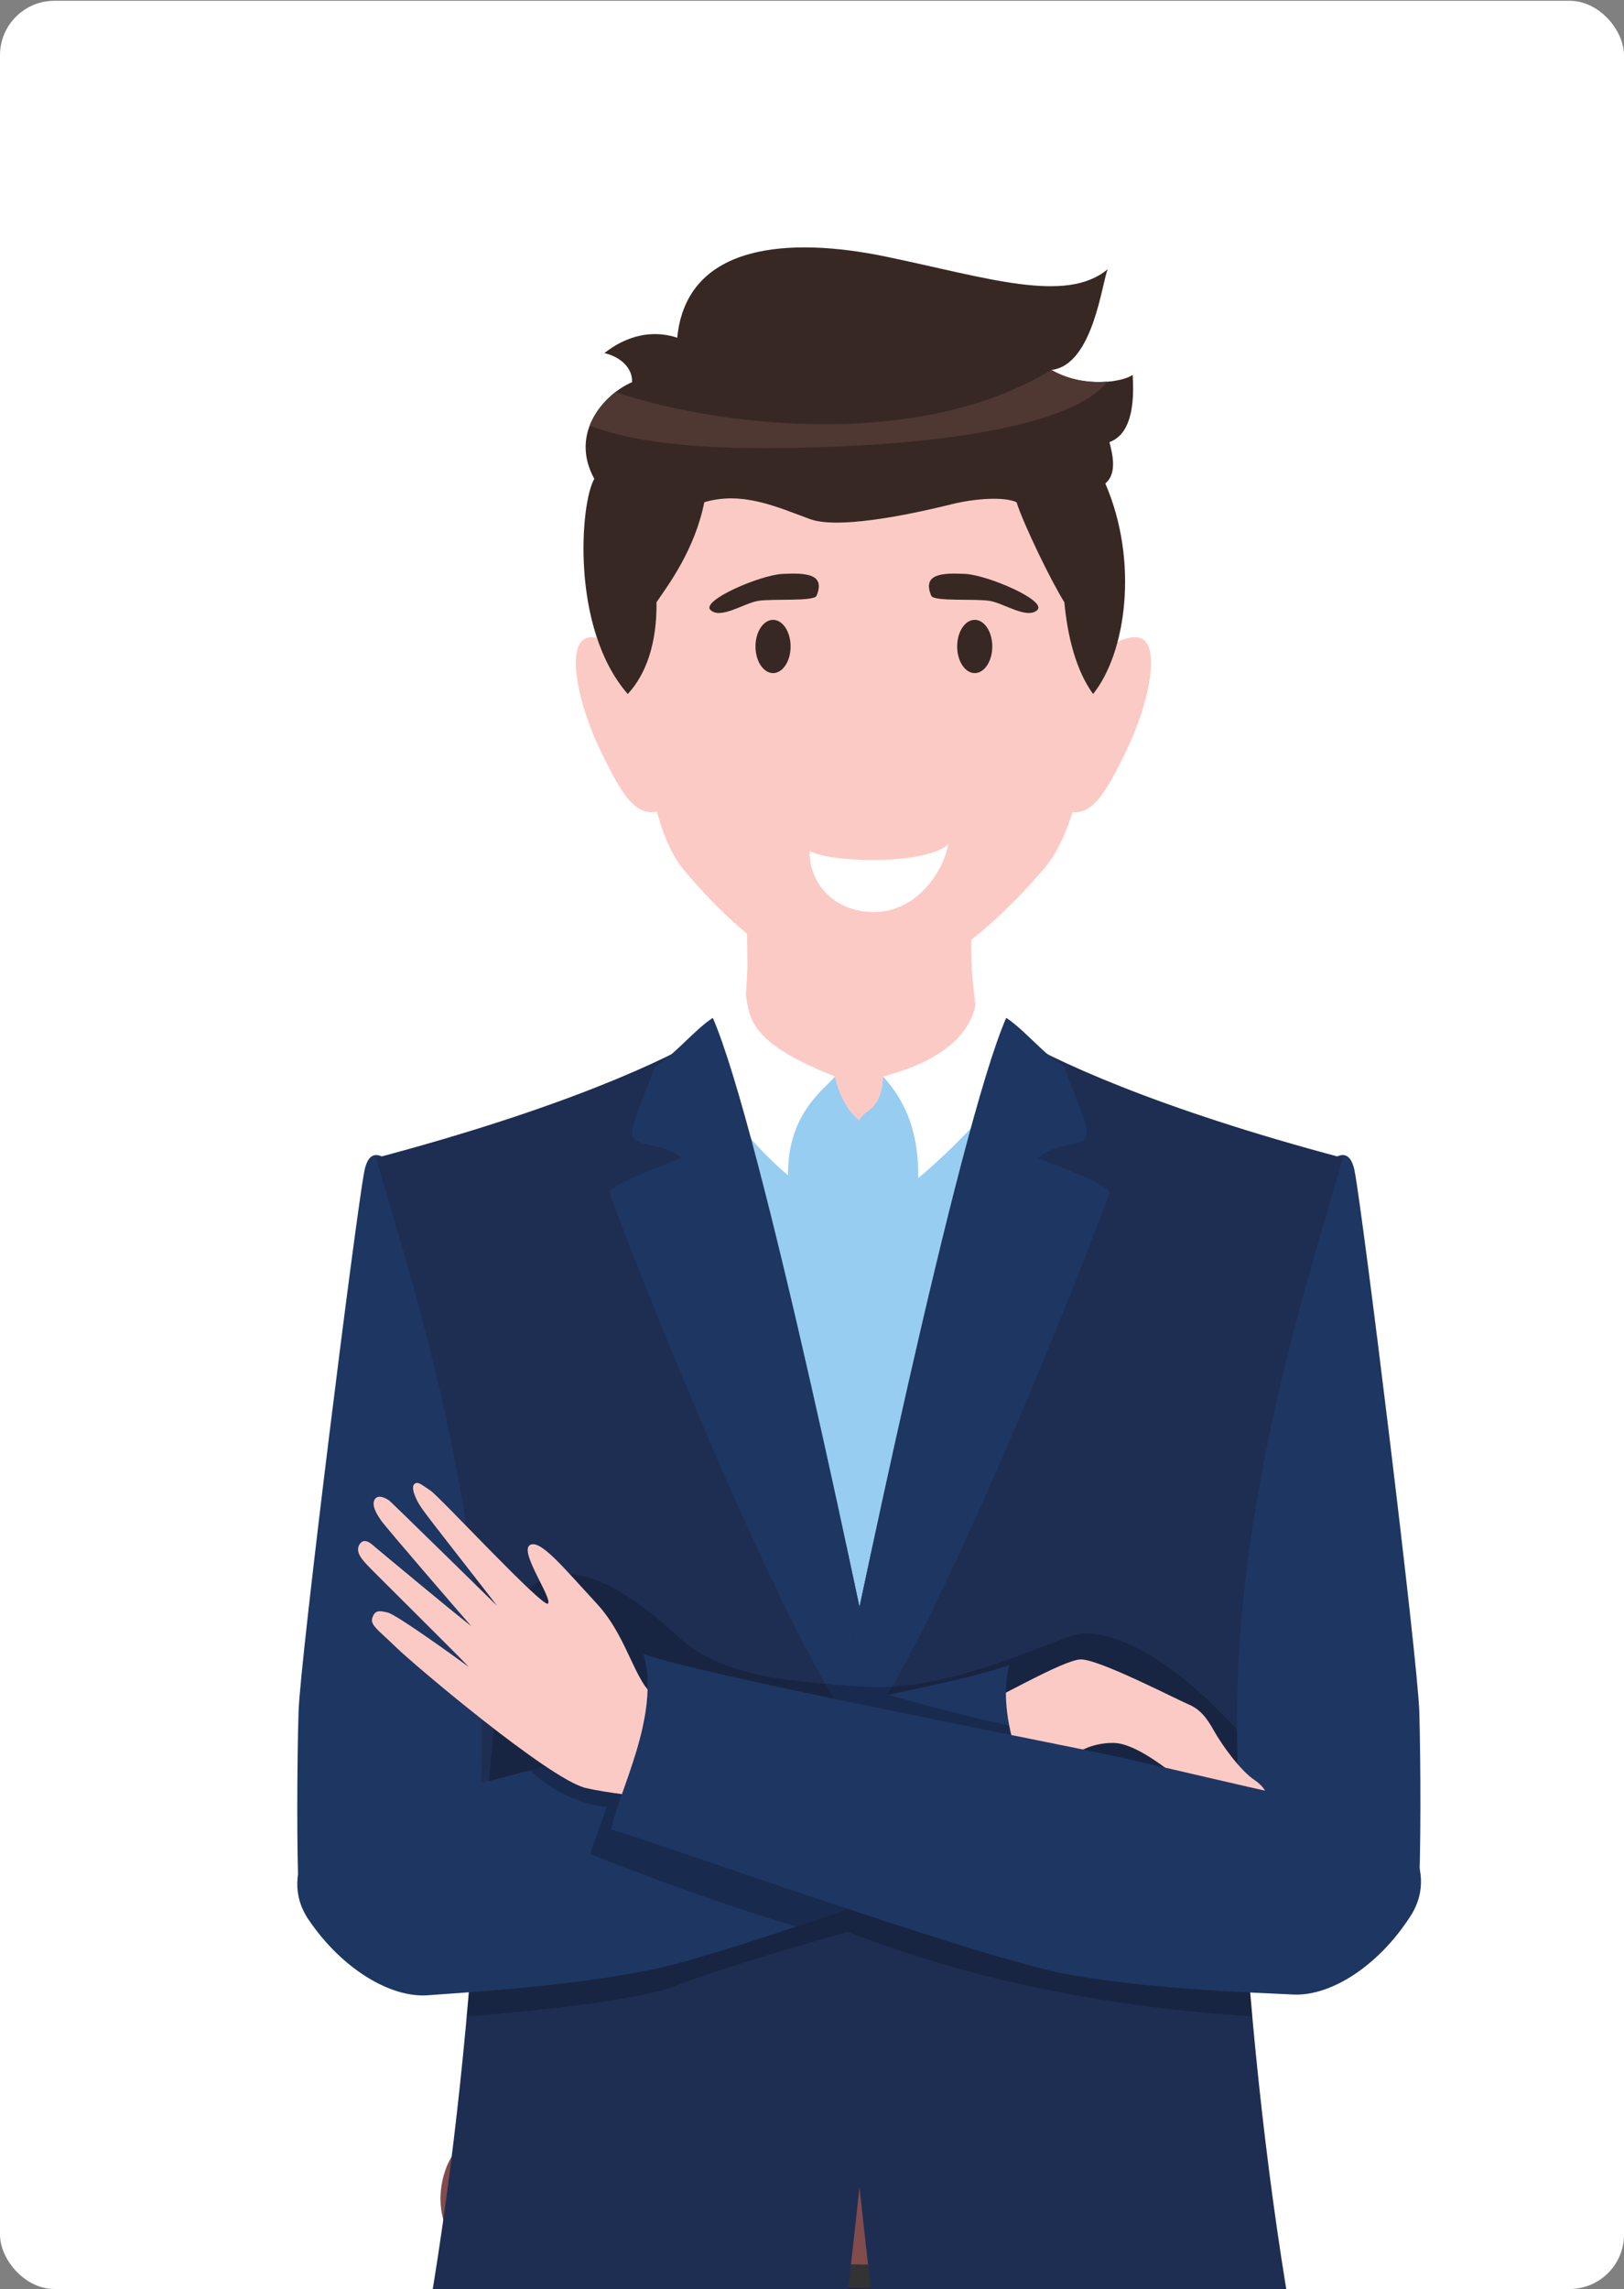 <svg width="1791" height="2524" viewBox="0 0 1791 2524" fill="none" xmlns="http://www.w3.org/2000/svg">
<rect x="0" y="0" width="1791" height="2524" fill="#808080" stroke="none"/>
<g clip-path="url(#clip0_512_2)">
<rect y="0.87" width="1791" height="2523" rx="60" fill="white"/>
<g clip-path="url(#clip1_512_2)">
<path d="M456.41 4564.4C456.41 4564.4 486.41 4600.89 545.98 4603.63C581.75 4605.27 634.63 4586 681.98 4571.8C745.18 4254.33 706.16 3671.17 930.04 2989.8C972.04 3346.65 1076.95 4091.54 1112.7 4603.8C1112.7 4603.8 1181.33 4590.29 1223.89 4608.31C1266.45 4626.33 1346.31 4574.67 1346.31 4574.67C1352.68 4251.96 1355.07 3900.54 1364.23 3593.49C1371.42 3352.42 1377.44 3121.26 1379.06 2907.97C1380.4 2732.9 1378.77 2569.87 1372.43 2423.3L507.08 2399.46C432.2 2882.96 537.94 3920.69 456.41 4564.4Z" fill="#202448"/>
<path d="M821.001 960.374C821.001 1048.68 866.241 1263.81 625.271 1263.81V1369.11H1279.78V1263.81C1098.78 1263.81 1054.7 1155.11 1075.64 960.374H821.001Z" fill="#FCCAC5"/>
<path d="M812.711 1147.76C845.181 1270.37 1054.53 1266.92 1088.66 1157.56C1088.66 1157.56 1371.29 1241.31 1409.66 1273.56C1437.17 1296.7 1347.36 1652.56 1334.35 1968.56C1324.41 2209.81 1369.49 2425.67 1378.01 2453.22C1239.76 2479.95 1140.27 2464.54 963.011 2456.56C785.751 2448.58 589.901 2478.49 498.881 2442.56C526.711 2350.86 569.881 1973.83 565.211 1838.28C560.541 1702.73 496.331 1296.46 516.281 1267.2C536.231 1237.94 764.001 1168.99 812.711 1147.76Z" fill="#98CDF2"/>
<path d="M510.68 2365.04C585.41 2365.04 789.14 2387.61 917.58 2390.59C1046.02 2393.57 1331.47 2365.17 1374.48 2365.04C1403.48 2379.3 1413.15 2421.72 1374.13 2470.65C1209.54 2483.81 1093.04 2500.58 920.51 2496.57C747.98 2492.56 526.09 2484.57 498.13 2466.94C472.65 2430.1 491.55 2374.29 510.68 2365.04Z" fill="#824B4C"/>
<path d="M1047 2395.11L1045 2495.48C1044.68 2511.66 1032.18 2524.53 1017.15 2524.18L849.52 2520.29C834.52 2519.94 822.52 2506.49 822.85 2490.29L824.85 2389.92C825.17 2373.74 837.67 2360.86 852.7 2361.21L1020.33 2365.11C1035.31 2365.49 1047.27 2378.94 1047 2395.11ZM1017.59 2498.76C1018.08 2498.76 1018.56 2498.65 1019.01 2498.46C1019.46 2498.27 1019.87 2497.99 1020.21 2497.63C1020.55 2497.28 1020.82 2496.87 1021 2496.41C1021.18 2495.96 1021.27 2495.47 1021.26 2494.98L1023.26 2394.61C1023.29 2394.12 1023.23 2393.62 1023.07 2393.15C1022.91 2392.69 1022.66 2392.25 1022.33 2391.88C1022 2391.51 1021.61 2391.21 1021.16 2390.99C1020.72 2390.77 1020.23 2390.64 1019.74 2390.61L852.14 2386.76C851.152 2386.78 850.211 2387.19 849.523 2387.9C848.836 2388.61 848.457 2389.56 848.47 2390.55L846.47 2490.92C846.421 2491.91 846.763 2492.88 847.421 2493.62C848.08 2494.36 849.003 2494.81 849.99 2494.87L1017.59 2498.76Z" fill="#333333"/>
<path d="M615.631 2493.81C610.141 2487.64 604.931 2397.67 611.191 2365.35C624.391 2362.2 637.271 2362.35 649.771 2366.25C649.681 2375.63 646.031 2482.43 654.201 2494.7C635.001 2506.34 617.651 2499.76 615.631 2493.81Z" fill="#2D2D2D"/>
<path d="M1258.32 2496C1264.05 2490.1 1272.87 2400.46 1267.91 2367.88C1255.73 2362.88 1242.81 2363.04 1229.33 2366.98C1229.05 2376.36 1228.4 2483.23 1219.75 2495.11C1238.44 2507.62 1256.06 2501.87 1258.32 2496Z" fill="#2D2D2D"/>
<path d="M920.851 1186.94C920.851 1186.94 926.461 1219.23 947.851 1235.35C952.451 1222.6 972.041 1226.35 974.021 1186.94C1038.73 1234.49 1027.68 1301.86 1027.68 1301.86L847.751 1298.46L838.801 1197.13L920.851 1186.94Z" fill="#98CDF2"/>
<path fill-rule="evenodd" clip-rule="evenodd" d="M822.5 1096.4C826.8 1124.4 827.73 1150.14 920.85 1186.94C908.96 1201.36 868.33 1227.94 869.03 1295.83C819.22 1254.32 774.52 1188.43 764.41 1160.23C767.64 1142.59 800.05 1107.76 822.5 1096.4Z" fill="white"/>
<path fill-rule="evenodd" clip-rule="evenodd" d="M1076.07 1106.14C1071.77 1134.14 1047.19 1167.69 974.07 1186.94C985.96 1201.36 1013.44 1231.02 1012.74 1298.94C1062.55 1257.42 1124.06 1189.16 1134.17 1160.94C1130.93 1143.34 1098.52 1117.47 1076.07 1106.14Z" fill="white"/>
<g style="mix-blend-mode:multiply">
<path d="M821 960.374C821 985.554 824.66 1021.05 824.33 1058.93C849.22 1081.4 900.09 1147.76 970.8 1147.76C1001.51 1147.76 1040.17 1126.93 1075.12 1102.48C1069.28 1062.04 1069.81 1014.69 1075.65 960.384L821 960.374Z" fill="#FCCAC5"/>
</g>
<path d="M401.781 1291.55C392.531 1339.14 331.011 1829.55 329.261 1887.44C327.511 1945.33 327.181 2044.01 329.451 2087.37C331.721 2130.73 405.761 2135.37 456.141 2123.16C506.521 2110.95 527.771 2088.16 534.291 2014.69C540.811 1941.22 562.891 1719.69 566.831 1685.35C568.641 1669.58 563.511 1574.21 528.561 1471.69C487.431 1351.07 414.481 1226.15 401.781 1291.55Z" fill="#1E3662"/>
<path d="M785.561 1137.89C736.001 1168.61 620.491 1222.1 414.701 1276.76C445.701 1386.46 531.511 1641.07 531.511 1892.47C531.511 2143.87 488.681 2580.89 409.851 2819.76C554.981 2843.42 676.231 2869.44 748.591 2873.83C820.951 2878.22 888.901 2822.76 902.511 2764.76C916.121 2706.76 984.251 2149.27 981.741 1938.5C902.561 1534.84 866.251 1440.03 785.561 1137.89Z" fill="#1E2E52"/>
<path d="M786.091 1122.3C765.161 1136.05 744.021 1163.45 721.481 1176.47C720.421 1186.84 693.921 1239.92 697.561 1252.53C701.201 1265.14 727.781 1258.31 751.381 1276.77C722.741 1288.45 672.261 1306.77 672.461 1315C672.661 1323.23 920.461 1962.19 981.741 1938.48C956.101 1804.61 839.001 1243.52 786.091 1122.3Z" fill="#1E3662"/>
<path d="M1494 1291.57C1503.14 1339.19 1563.64 1829.76 1565.27 1887.62C1566.9 1945.48 1567.02 2044.19 1564.66 2087.55C1562.3 2130.91 1488.25 2135.42 1437.89 2123.08C1387.53 2110.74 1366.34 2087.89 1359.97 2014.44C1353.6 1940.99 1331.97 1719.38 1328.12 1685.03C1326.34 1669.25 1331.68 1573.9 1366.84 1471.45C1408.19 1350.91 1481.4 1226.15 1494 1291.57Z" fill="#1E3662"/>
<path d="M1110.21 1137.89C1159.82 1168.61 1275.29 1222.1 1481.08 1276.77C1450.08 1386.47 1364.26 1641.08 1364.26 1892.48C1364.26 2143.88 1407.1 2580.89 1485.93 2819.74C1340.8 2843.4 1219.54 2869.42 1147.18 2873.81C1074.82 2878.2 1006.88 2822.76 993.26 2764.76C979.64 2706.76 911.53 2149.25 914 1938.48C993.22 1534.84 1029.53 1440.03 1110.21 1137.89Z" fill="#1E2E52"/>
<path d="M1109.68 1122.3C1130.61 1136.05 1151.76 1163.45 1174.3 1176.47C1175.35 1186.84 1201.86 1239.92 1198.22 1252.53C1194.58 1265.14 1168 1258.31 1144.4 1276.76C1173.03 1288.44 1223.51 1306.76 1223.32 1314.99C1223.13 1323.22 975.32 1962.18 914.03 1938.47C939.67 1804.61 1056.76 1243.52 1109.68 1122.3Z" fill="#1E3662"/>
<path d="M712.46 738.764C706.67 729.894 675.21 702.624 652.46 702.624C620.46 702.624 637.55 777.824 663.1 829.444C683.3 870.284 701.21 907.274 731.91 892.084L712.46 738.764Z" fill="#FCCAC5"/>
<path d="M1191.93 738.764C1197.72 729.894 1229.18 702.624 1251.98 702.624C1283.98 702.624 1266.89 777.824 1241.34 829.444C1221.14 870.284 1203.22 907.274 1172.53 892.084L1191.93 738.764Z" fill="#FCCAC5"/>
<path d="M1204.82 593.583C1204.82 679.583 1215.7 882.583 1151.1 958.103C1086.7 1033.35 1011.79 1089.44 952.191 1089.44C892.591 1089.44 816.501 1034.37 753.291 958.103C699.001 892.623 699.571 679.643 699.571 593.583C699.571 443.453 808.811 405.883 948.331 405.883C1087.85 405.883 1204.82 443.453 1204.82 593.583Z" fill="#FCCAC5"/>
<path d="M892.86 938.413C918.81 951.993 1021.93 953.503 1045.78 930.863C1040.17 961.813 1010.78 1004.86 965.12 1005.59C919.46 1006.32 892.15 973.133 892.86 938.413Z" fill="white"/>
<path d="M900.531 656.894C897.761 663.524 851.73 659.894 835.98 662.554C820.23 665.214 794.82 683.064 783.62 672.684C772.42 662.304 838.43 633.944 863.19 632.784C887.95 631.624 910.801 632.304 900.531 656.894Z" fill="#382823"/>
<path d="M852.541 742.174C863.233 742.174 871.901 729.029 871.901 712.814C871.901 696.599 863.233 683.454 852.541 683.454C841.848 683.454 833.181 696.599 833.181 712.814C833.181 729.029 841.848 742.174 852.541 742.174Z" fill="#382823"/>
<path d="M1027 656.894C1029.77 663.524 1075.8 659.894 1091.56 662.554C1107.32 665.214 1132.71 683.064 1143.92 672.684C1155.13 662.304 1089.1 633.944 1064.34 632.784C1039.58 631.624 1016.7 632.304 1027 656.894Z" fill="#382823"/>
<path d="M1074.96 742.174C1085.65 742.174 1094.32 729.029 1094.32 712.814C1094.32 696.599 1085.65 683.454 1074.96 683.454C1064.27 683.454 1055.6 696.599 1055.6 712.814C1055.6 729.029 1064.27 742.174 1074.96 742.174Z" fill="#382823"/>
<g style="mix-blend-mode:multiply">
<path d="M942.651 902.233C941.866 902.211 941.106 901.958 940.464 901.506C939.822 901.055 939.327 900.424 939.041 899.693C938.611 898.679 938.578 897.54 938.948 896.503C939.319 895.466 940.066 894.606 941.041 894.093C949.291 890.203 958.501 888.483 966.621 886.963C982.621 883.963 991.621 881.773 991.981 871.163C992.301 862.303 986.901 842.503 981.191 821.523C973.141 792.003 963.131 755.263 963.131 728.523C963.035 727.95 963.065 727.363 963.219 726.802C963.373 726.242 963.647 725.722 964.022 725.278C964.398 724.834 964.866 724.478 965.393 724.233C965.92 723.989 966.494 723.862 967.076 723.862C967.657 723.862 968.231 723.989 968.758 724.233C969.286 724.478 969.753 724.834 970.129 725.278C970.504 725.722 970.779 726.242 970.933 726.802C971.087 727.363 971.117 727.95 971.021 728.523C971.021 754.043 980.861 790.143 988.771 819.143C995.171 842.663 1000.23 861.243 999.871 871.493C999.221 889.493 983.341 892.493 967.981 895.323C959.921 896.833 951.581 898.393 944.211 901.873C943.723 902.104 943.191 902.227 942.651 902.233Z" fill="#FCCAC5"/>
</g>
<path d="M692.28 765.233C712.73 743.333 724.63 708.683 724 664.043C737.6 644.183 766.22 605.973 776.73 553.763C819.17 541.083 858.42 559.713 893.54 572.443C928.66 585.173 1023.45 562.443 1049.43 555.993C1075.41 549.543 1107.43 547.423 1121.07 553.763C1128.59 577.593 1158.91 640.263 1173.79 664.043C1177.37 701.953 1186.61 739.243 1205.51 765.233C1241.91 719.763 1256.16 619.413 1219 533.113C1231.26 522.843 1227.92 503.924 1223.51 487.534C1241.15 481.024 1252.2 460.113 1249.14 413.354C1239.63 420.574 1196.14 429.074 1159.51 407.904C1206.21 402.774 1215.51 308.664 1221.79 296.684C1175.79 335.484 1088.79 306.214 977.35 283.024C871.54 261.024 757.09 267.534 746.88 372.374C708.16 359.754 677.94 380.284 666.54 389.374C680.22 392.224 697.68 403.084 697.11 421.374C667.46 433.924 627.2 476.694 655.43 528.004C640.32 553.074 628.5 691.763 692.28 765.233Z" fill="#382823"/>
<path d="M918.09 492.563C1077.33 486.243 1189.57 461.693 1220.98 420.943L1220.79 420.803C1203.05 422.233 1180.26 419.913 1159.51 407.903C1004.6 501.763 774.63 465.423 678.87 432.243C667.12 441.243 656.18 454.113 650.32 469.523C705.11 489.393 781.28 497.983 918.09 492.563Z" fill="#4F3832"/>
<g style="mix-blend-mode:multiply" opacity="0.2">
<path d="M514.721 2223.39C554.011 2220.39 702.021 2207.75 747.621 2188.81C793.221 2169.87 934.861 2130.15 934.861 2130.15C1076.46 2185.15 1226.07 2213.29 1381.06 2223.39C1370.86 2105.78 1364.67 1998.85 1364.31 1907.5C1364.31 1907.5 1272.06 1799.16 1193.78 1800.87C1172.78 1801.33 1051.18 1867.32 951.061 1859.8C870.591 1853.8 796.381 1849.51 747.621 1804.38C530.861 1603.75 544.621 1905.95 544.621 1905.95L514.721 2223.39Z" fill="black"/>
</g>
<path d="M977.001 1918.45C997.001 1911.68 1027.13 1904.09 1060.82 1890.15C1094.51 1876.21 1172.08 1830.15 1191.82 1829.7C1211.56 1829.25 1296.46 1873.21 1310.29 1879.06C1324.12 1884.91 1330.81 1894.23 1338.99 1908.72C1347.17 1923.21 1366.99 1951.52 1383.54 1962.72C1400.09 1973.92 1399.47 1986.2 1395.73 1990.61C1391.99 1995.02 1376.15 1999.92 1340.14 1964.61C1328.14 1971.74 1312.67 1968.46 1299.04 1959.2C1285.41 1949.94 1252.04 1921.93 1227.78 1921.75C1203.52 1921.57 1184.6 1932.75 1182.36 1939.45C1180.12 1946.15 1202.82 1965.33 1226.28 1970.82C1249.74 1976.31 1288.16 1979.4 1281.53 2001.11C1274.9 2022.82 1237.86 2004.61 1207.14 2002.35C1176.42 2000.09 1096.25 1987.2 1052.84 2003.94C1002.47 2023.29 970.271 1991.06 977.001 1918.45Z" fill="#FCCAC5"/>
<path d="M472.14 2199.98C514.37 2196.66 622.97 2190.98 717.48 2171.98C811.99 2152.98 1099.48 2045.53 1153.48 2028.24C1144.74 1986.93 1095.83 1904.47 1112.93 1835.86C1052 1859.76 735.16 1914.42 665.32 1931.45C595.48 1948.48 425.14 1995.15 391.05 1998.32C356.96 2001.49 303.43 2062.16 340.29 2116.62C377.15 2171.08 430.94 2203.22 472.14 2199.98Z" fill="#1E3662"/>
<g style="mix-blend-mode:multiply" opacity="0.2">
<path d="M1120.76 1933.43C1117.62 1923.24 1115.02 1912.9 1112.96 1902.43C1075.56 1895.16 1012.96 1878.07 979.531 1868.69C957.651 1873.24 934.531 1877.91 911.061 1882.56L1120.76 1933.43Z" fill="black"/>
</g>
<g style="mix-blend-mode:multiply" opacity="0.2">
<path d="M878.2 2124.21C919.38 2110.42 962.47 2095.43 1002.33 2081.38L717.59 1920.3C695.02 1924.83 676.79 1928.65 665.32 1931.45C645.1 1936.38 616.37 1943.82 585.04 1951.94C607.72 1975.58 642.42 1989.87 669.04 1992.46L650.8 2044.3C650.8 2044.3 776.41 2094.76 878.2 2124.21Z" fill="black"/>
</g>
<path d="M821.871 1863.27C798.341 1860.95 758.011 1882.72 729.531 1873.97C701.051 1865.22 695.611 1808.78 658.431 1768.51C621.251 1728.24 595.121 1696.02 584.061 1703.85C573.001 1711.68 609.791 1763.11 604.291 1768.15C598.791 1773.19 485.061 1650.38 474.751 1643.55C464.441 1636.72 460.661 1632.95 456.941 1636.38C453.221 1639.81 457.181 1651.74 465.661 1663.86C474.141 1675.98 535.811 1754.1 548.111 1770.56C525.211 1747.9 433.581 1658.33 430.111 1655.26C426.641 1652.19 416.961 1647.07 413.271 1653.26C409.581 1659.45 414.821 1668.73 420.441 1676.73C426.061 1684.73 507.121 1778.64 519.771 1793.01C500.201 1778.07 418.511 1709.88 414.421 1706.44C410.331 1703 401.761 1694.01 396.301 1703.18C390.841 1712.35 402.601 1722.71 405.421 1726.07C408.241 1729.43 508.921 1828.92 517.001 1838.03C501.001 1826.23 437.371 1780.38 427.641 1778.03C417.911 1775.68 413.641 1775.35 410.691 1783.6C407.741 1791.85 417.311 1797.23 436.761 1816.27C456.211 1835.31 605.291 1961.38 645.601 1971.36C685.911 1981.34 821.301 1992.07 827.101 1992.46C823.201 1972.17 817.001 1890.35 821.871 1863.27Z" fill="#FCCAC5"/>
<path d="M1426 2199.18C1383.7 2196.92 1275 2194.06 1180 2177.43C1085 2160.8 728.57 2033.14 674.15 2017.23C681.84 1975.71 728.64 1892.04 709.81 1823.89C771.28 1846.22 1155.81 1920.39 1226.03 1935.64C1296.25 1950.89 1467.75 1993.22 1501.92 1995.52C1536.09 1997.82 1591.13 2057.12 1555.66 2112.52C1520.19 2167.92 1467.25 2201.37 1426 2199.18Z" fill="#1E3662"/>
</g>
</g>
<defs>
<clipPath id="clip0_512_2">
<rect y="0.87" width="1791" height="2523" rx="60" fill="white"/>
</clipPath>
<clipPath id="clip1_512_2">
<rect width="1378" height="2352" fill="white" transform="translate(210 171.87)"/>
</clipPath>
</defs>
</svg>
